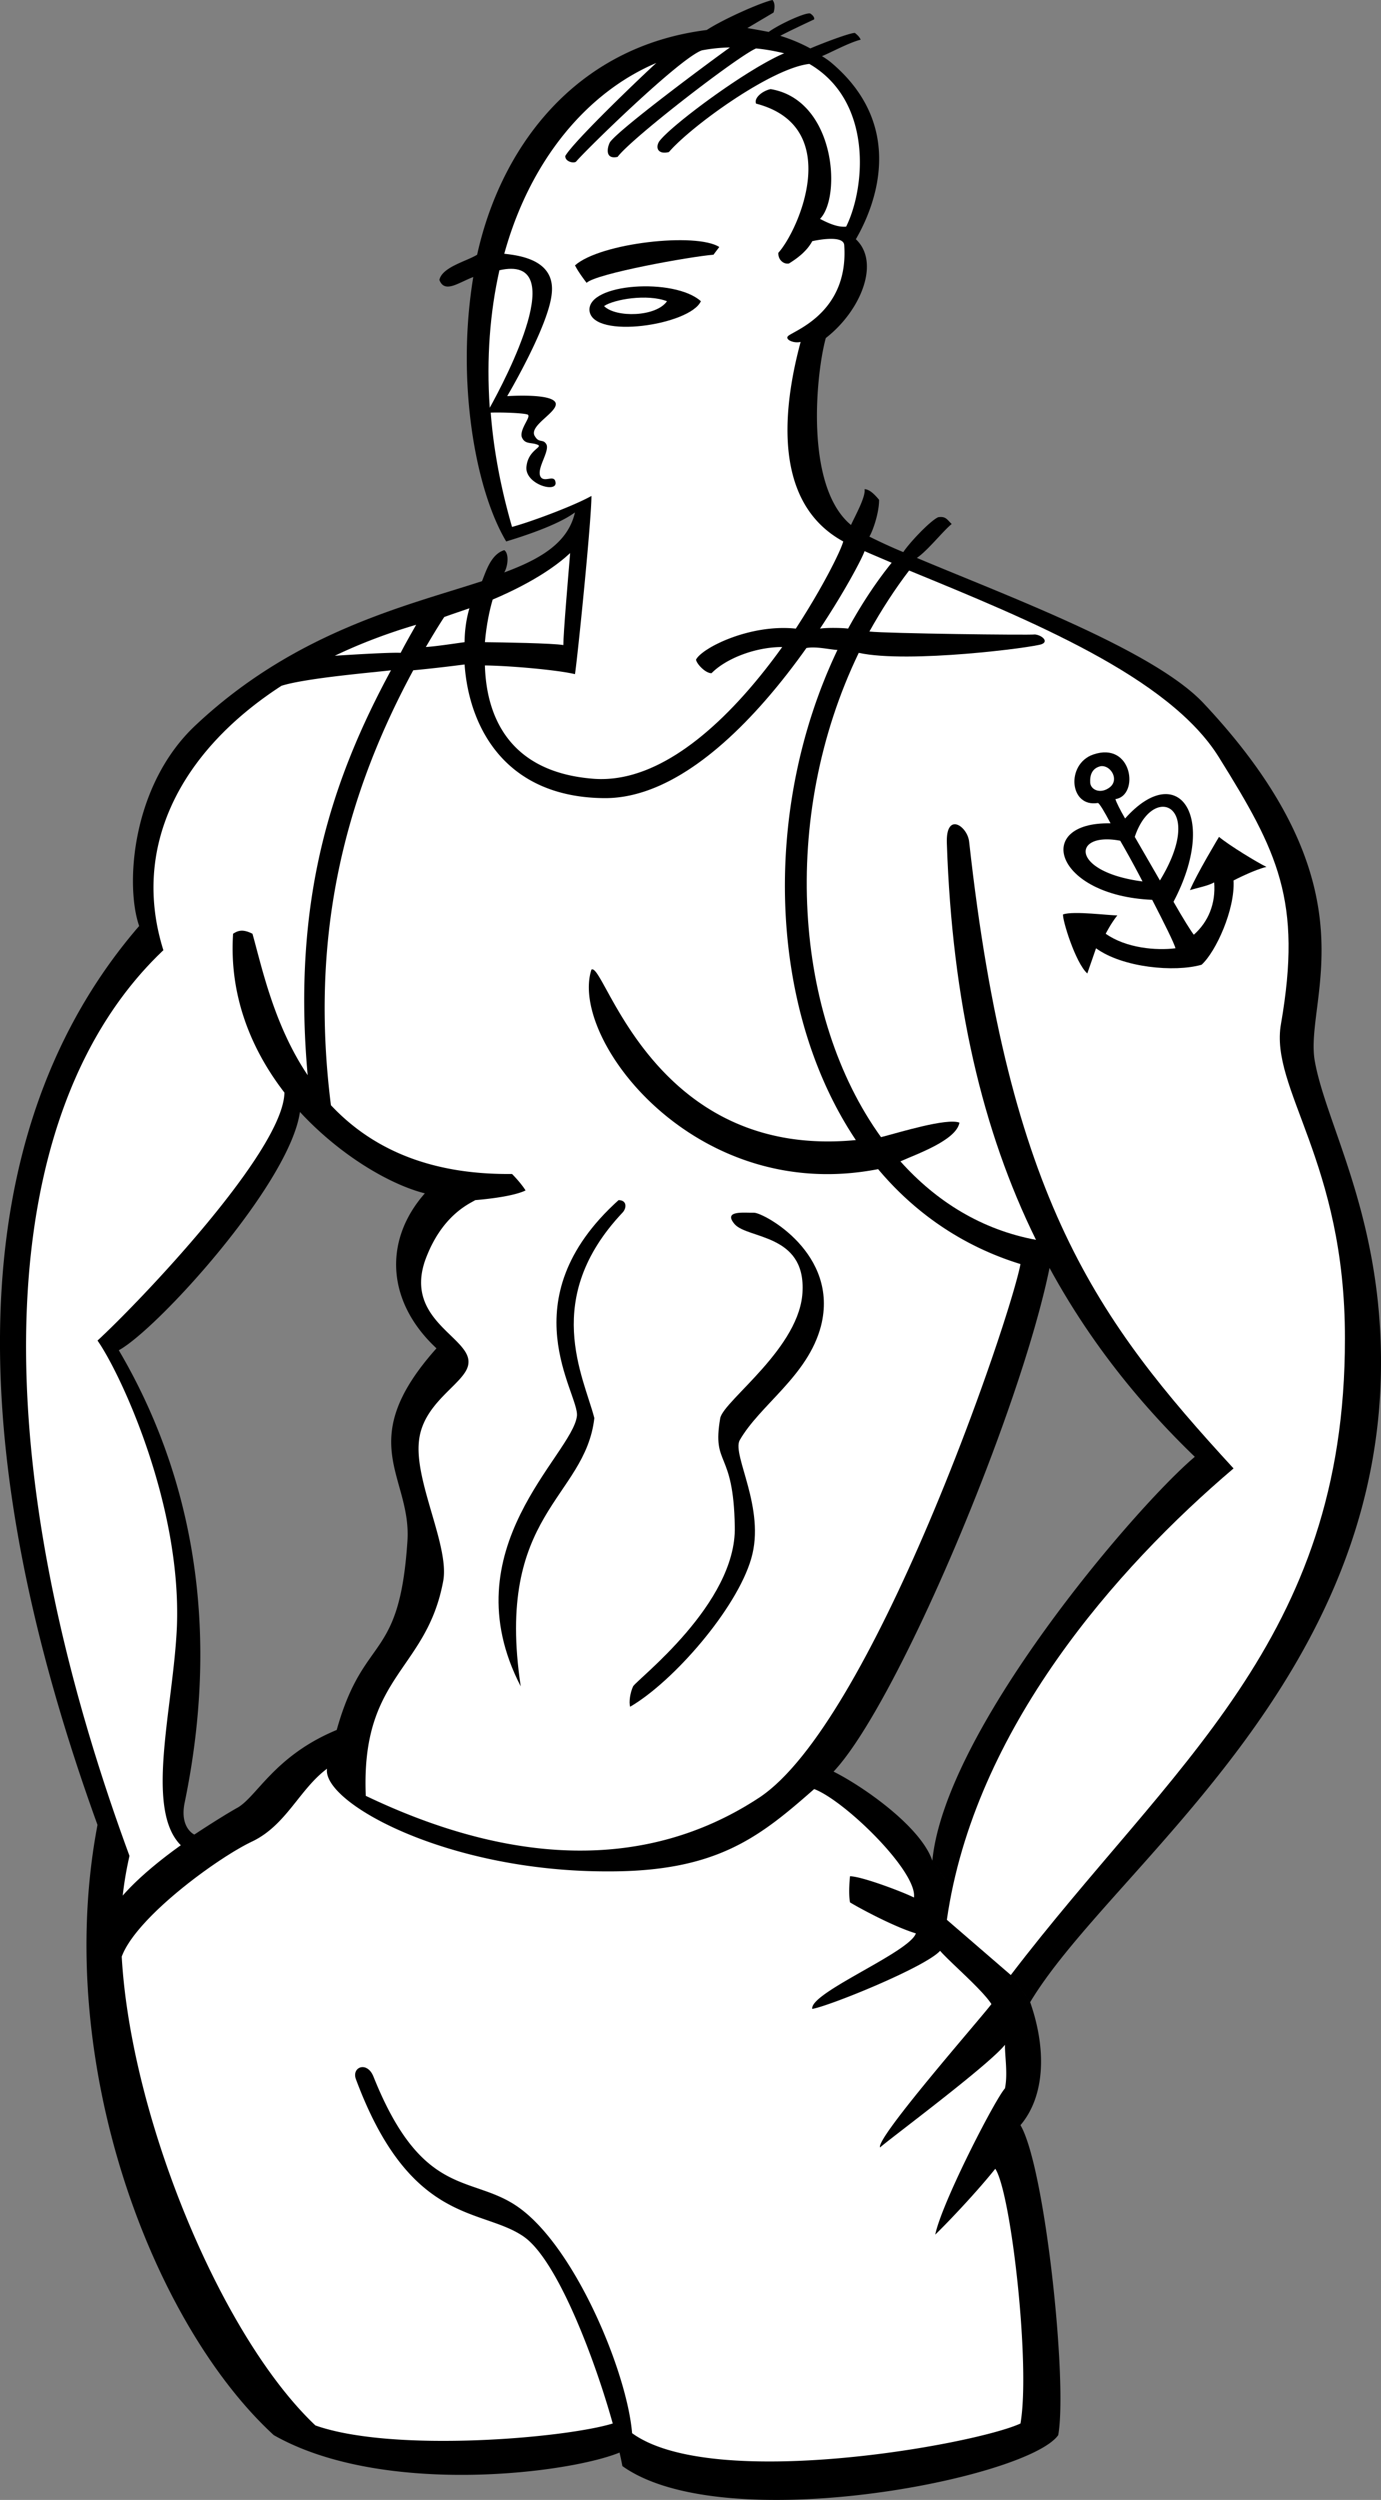 <svg xmlns="http://www.w3.org/2000/svg" width="142.594" height="258.088"><rect width="100%" height="100%" fill="#808080" stroke="none"/><path d="M96.268 192.098c-1.192-3.532-7.192-7.7-10.2-9.2 6.59-7 19.282-37.195 22.301-52 3.965 7.282 8.992 13.707 15 19.5-6.125 5.168-25.793 28.168-27.101 41.7l10.101 14.601c8.375-13.969 37.207-33.469 36.2-67.8-.403-14.165-5.657-23-6.801-29.301-1.192-6.368 6.644-17.7-11.5-37-5.149-5.489-20.332-11.09-29.598-15 1.101-.735 2.742-2.825 3.598-3.5-.48-.45-.606-.825-1.399-.7-.832.375-2.957 2.625-3.601 3.602a54.179 54.179 0 0 1-3.5-1.602c.449-.773 1.02-2.625 1-3.8-.48-.575-.98-1.075-1.5-1.098.144.773-.98 2.773-1.399 3.7-4.848-4.016-3.582-15.79-2.601-19.302 3.644-2.832 5.644-7.832 3.101-10.199 2.207-3.8 5.043-11.8-2.5-18.199a7.29 7.29 0 0 0-1-.703c.88-.352 2.793-1.399 4-1.7-.125-.28-.293-.449-.601-.699-.524 0-3.192 1-4.598 1.602a16.938 16.938 0 0 0-3.102-1.3c.743-.415 3.5-1.7 3.5-1.7s.094-.27-.398-.602c-.426-.168-3.176 1.082-4.3 1.899a86.474 86.474 0 0 0-2.2-.399c.812-.484 2.7-1.601 2.7-1.601S80.161.48 79.767 0c-1.106.23-4.942 1.898-6.797 3.098-13.633 1.71-21.278 12.172-23.703 23.199-1.106.683-3.606 1.27-3.899 2.601.543 1.418 1.945.29 3.5-.3-1.765 10.66.16 21.863 3.399 27.3 1.644-.5 5.308-1.668 7.101-3-.703 3.063-3.39 4.754-7.3 6.2.386-.664.507-1.95 0-2.301-1.407.433-1.907 2.27-2.301 3.203-7.895 2.574-19.301 5.2-29.598 14.898-6.586 6.192-7.258 16.5-5.8 20.7-16.458 19.05-19.958 49.55-4.302 92.8l10 1s-1.539-.675-1-3.3c4.176-20.2-.324-35.7-6.8-46.7 3.976-2.168 17.644-17.168 18.703-24.601 4.218 4.558 9.383 7.523 12.898 8.402-4.293 4.867-3.957 11.2 1.2 16-8.657 9.7-2.551 13.196-3 19.899-.825 12.632-4.493 9.468-7.301 19.5-6.356 2.632-8.192 6.8-10.2 8-.843.464-2.543 1.507-4.5 2.8l-10-1c-4.656 24.5 5.676 51.5 18.2 63 11.144 6.332 30.308 4 35.703 1.801.125.516.21.969.297 1.399 10.476 7.468 41.808 1.3 45-3.2.976-5.5-1.356-27.668-3.899-32 2.543-3 2.707-7.832 1-12.699l-10.101-14.601"/><path fill="#fff" d="M94.37 195.898c-.958-.5-5.294-2.168-6.602-2.199 0 0-.192 1.7 0 2.7.808.5 4.476 2.5 6.8 3.199-.656 1.968-10.992 6.132-10.699 7.8 1.875-.332 11.707-4.332 13.2-6 1.007 1.168 4.343 4 5.3 5.5-1.125 1.5-11.957 13.832-11.5 14.801.875-.8 11.207-8.469 12.899-10.601-.024 1.132.308 2.968 0 4.5-1.024 1.132-6.524 11.8-7.2 15.101 1.344-1.3 4.344-4.469 6.2-6.8 1.644 2.5 3.644 20.331 2.601 26.3-4.793 2.2-31.793 7.031-40.101 1-.524-6.3-5.856-19.133-11.7-23.3-4.82-3.45-9.898-.77-15-13.5-.656-1.669-2.324-1-1.8.3 5.62 15.086 12.976 13.2 17.3 16.2 3.457 2.386 7.325 12.578 9.2 19.3-5.024 1.531-22.692 3.031-30.7.2-9.742-9.208-19.05-31.731-20-48.399 1.508-4.102 10.008-10.27 13.5-11.902 3.508-1.7 4.844-5.368 7.7-7.5-.524 3.468 12.308 10.632 29 10.601 11.261.031 15.664-3.55 21.3-8.5 3.176 1.2 10.676 8.531 10.301 11.2M40.37 69.2c-6.09 11.265-10.231 23.624-8.602 41.8-3.489-5.195-4.723-11.14-5.7-14.602-.992-.5-1.492-.332-2 0-.425 6.442 1.907 12.004 5.301 16.399-.098 6.043-14.957 21.601-19.3 25.601 2.343 3.332 8.675 16.832 8.199 29.5-.352 8.329-3.356 18.832.402 22.602-2.215 1.578-4.473 3.445-6 5.2a36.71 36.71 0 0 1 .7-4.102c-15.708-42.7-13.708-77.2 3.5-93.5-3.345-10.637 1.726-20.524 12.198-27.301 2.594-.817 9.828-1.406 11.301-1.598m1.001-1.801c.515-.996 1.07-1.96 1.6-2.898-2.984.879-5.812 1.957-8.402 3.2 2.008-.134 5.871-.36 6.801-.302m46.199-2.5c1.317-2.402 2.797-4.687 4.5-6.8-.968-.414-1.89-.801-2.8-1.2-.16.551-1.868 3.883-4.598 8 .805-.125 2.476-.07 2.898 0M47.97 66.297c.009-1.238.184-2.426.5-3.5-.843.293-1.695.574-2.6.902-.657 1-1.286 2.051-1.9 3.098 1.106-.067 3.216-.399 4-.5"/><path fill="#fff" d="M47.97 68.598c.462 6.547 4.239 13.707 14.4 13.8 8.038.075 15.823-8.351 20.898-15.5 1.02-.187 2.414.168 3.203.2-7.793 16.336-7.219 36.968 1.898 50.601-21.043 2.035-25.957-18.469-27.3-17.601-2.325 7.132 10.675 24.3 29.6 20.601 3.755 4.477 8.677 7.946 14.7 9.801-1.125 5.898-15.293 47.398-27 55.098-11.625 7.632-25.625 6.968-40.601-.2-.524-12.5 6.285-12.867 8-22.199.644-3.633-3.024-10.3-2.5-14.5.476-4.133 5.015-5.965 5.101-8 .207-2.633-6.555-4.387-4.5-10.5 1.707-4.8 4.707-5.969 5.2-6.3 2.007-.169 4.175-.5 5.199-1-.524-.833-1.399-1.7-1.399-1.7-9.004.102-14.824-2.965-18.7-7.101-2.136-16.91 1.102-31.211 8.5-44.899a146.6 146.6 0 0 0 5.302-.601"/><path fill="#fff" d="M83.568 6.598c6.547 3.816 5.813 12.726 3.801 16.8-.879.079-1.793-.332-2.7-.8 2.243-2.282 1.575-12.282-5.1-13.399-.907.2-1.743.95-1.5 1.5 9.093 2.367 4.425 13.031 2.3 15.399-.043.718.543 1.218 1.102 1.101.605-.383 1.773-1.133 2.398-2.3 0 0 3.207-.75 3.3.398.493 7.023-5.257 8.851-5.8 9.402-.344.332.543.781 1.3.598-2.054 7.621-2.605 16.781 4.4 20.601-.243.934-2.079 4.668-4.9 9-4.757-.5-9.694 2-10.3 3.2.043.425.98 1.425 1.602 1.402 1.441-1.477 4.457-2.7 7.297-2.703-4.91 6.844-12.094 14.176-19.5 13.601-8.766-.683-11.055-6.52-11.2-11.699 2.508.031 7.426.45 9.301.899.293-1.95 1.707-15.95 1.7-18.399-1.825 1.031-6.325 2.7-8.2 3.2-1.172-4.06-1.91-7.993-2.2-11.801 1.278-.043 3.407.05 3.802.199.441.183-.809 1.433-.602 2.3.293.801.957.551 1.602.801.691.25-.895.5-1.102 2.2-.293 1.8 2.957 2.8 3 1.8-.043-1-1.043-.082-1.5-.601-.637-.797 1.043-2.817.5-3.5-.32-.469-.707-.067-1.101-.7-.848-1.105 2.394-2.53 2.101-3.5-.375-1.03-5-.699-5-.699s4.293-7.25 4.602-10.601c.355-3.317-2.977-3.899-4.903-4.098 2.625-9.531 8.442-16.62 15.7-19.699-1.274 1.148-8.442 7.98-9.399 9.598-.043.55.793.8 1.102.601 1.023-1.219 10.695-10.683 13-11.5a16.984 16.984 0 0 1 2.898-.3c-1.875 1.331-11.543 8.5-12.398 9.8-.309.617-.477 1.781.797 1.5C65.244 14.23 76.24 5.762 78.068 5c1.043.102 1.989.285 2.903.5-3.895 1.648-11.727 7.48-12.903 9.098-.406.632-.156 1.382 1 1.101 2.258-2.633 10.536-8.656 14.5-9.101"/><path fill="#fff" d="M51.568 27.898c-.968 4.309-1.355 9.067-1 14.2 1.676-3.032 8.426-15.868 1-14.2m6.602 38.7c-.008-1.2.492-6.95.7-9.5-1.192 1.109-3.548 2.914-8 4.8-.29.973-.645 2.567-.802 4.399 1.676.02 7.008.101 8.102.3m30.5.801c-8.227 17.079-6.645 37.606 2.3 50 1.942-.5 6.774-2 8.098-1.5-.324 1.832-4.468 3.262-6.097 4 3.734 4.172 8.414 7.063 14 8.102-5.547-11.254-8.657-24.61-9.203-40.902-.141-3.364 2.128-1.825 2.3-.2 4.094 37 13.22 49.375 27.301 64.7-12.125 10.3-26.793 26.968-29.601 46.601l6.601 5.7c16.543-21.669 34.543-34.5 34.5-65.7.043-18.3-7.793-25.8-6.601-32.5 2.21-12.738-.356-17.8-6.399-27.5-5.129-8.3-19.469-14.156-32-19.3-1.515 1.984-2.879 4.113-4.101 6.3 1.832.2 16.457.387 17.101.301.73.086 1.418.71.7 1-.782.336-13.782 2.023-18.9.898"/><path d="M53.768 174.098c-7.356-14.2 5.308-23.868 5.8-27.899.297-2.289-7.156-11.969 4.301-22.3.875 0 .86.82.399 1.3-8.356 8.867-4.024 16.867-2.899 21.2-.957 8.331-10.293 9.831-7.601 27.699m11.3 2.102c-.156-.47.008-1.47.301-2.102.375-.7 10.707-8.532 10.5-16.5-.125-8.032-2.379-6.149-1.5-11.2.375-1.832 8.375-7.332 8.5-13.199.207-5.8-5.625-5.3-7-6.8-1.293-1.5 1.043-1.169 2-1.2 1.043.031 8.805 4.223 6.899 11.7-1.356 5.167-6.293 8.117-8.399 11.8-.793 1.531 2.707 7.031 1.2 12.2-1.493 5.167-7.993 12.667-12.5 15.3M60.568 29.2s-.824-1.052-1.199-1.802c2.625-2.332 12.543-3.418 14.899-1.898l-.598.797c-2.344.183-12.094 1.933-13.102 2.902m.302 2.899c-.294-2.868 8.792-3.45 11.5-1-1.126 2.468-11.126 3.968-11.5 1"/><path fill="#fff" d="M62.37 31.598c1.042-.7 4.456-1.282 6.5-.5-1.126 1.632-5.294 1.718-6.5.5"/><path d="M118.97 92.898c1.266 2.457 2.305 4.543 2.4 5-1.958.25-5.083 0-7.2-1.5 0 0 .492-1 1.2-1.898-.833.023-4.458-.477-5.602-.102-.106.5 1.27 5 2.5 6.102 0 0 .644-1.852.902-2.602 2.742 2 8.117 2.5 10.898 1.7 1.47-1.325 3.47-5.7 3.301-8.7 0 0 2.168-1.125 3.399-1.398-.98-.477-3.856-2.227-4.899-3.102 0 0-2.332 3.875-3 5.5.793-.25 1.856-.437 2.5-.8.168 2.175-.582 4.05-2.101 5.402-.22-.254-1.07-1.598-2.098-3.402 4.68-8.887.43-14.7-5-8.598-.524-.91-.887-1.633-1-2 2.492-.352 1.777-6.008-2.3-4.602-2.833 1-2.458 5.5.5 5 .16.059.655.872 1.3 2.102-8.008-.164-5.82 7.46 4.3 7.898"/><path fill="#fff" d="M113.67 79.098c1.043-.11 1.93 1.425.898 2.199-.968.726-2.03.226-2-.598-.03-.8.282-1.426 1.102-1.601m6.098 11.8c-.852-1.48-1.778-3.078-2.598-4.5 1.867-5.625 7.367-3.312 2.598 4.5M117.97 91a102.742 102.742 0 0 0-2.3-4.203c-5.008-.961-5.195 3.226 2.3 4.203"/></svg>
